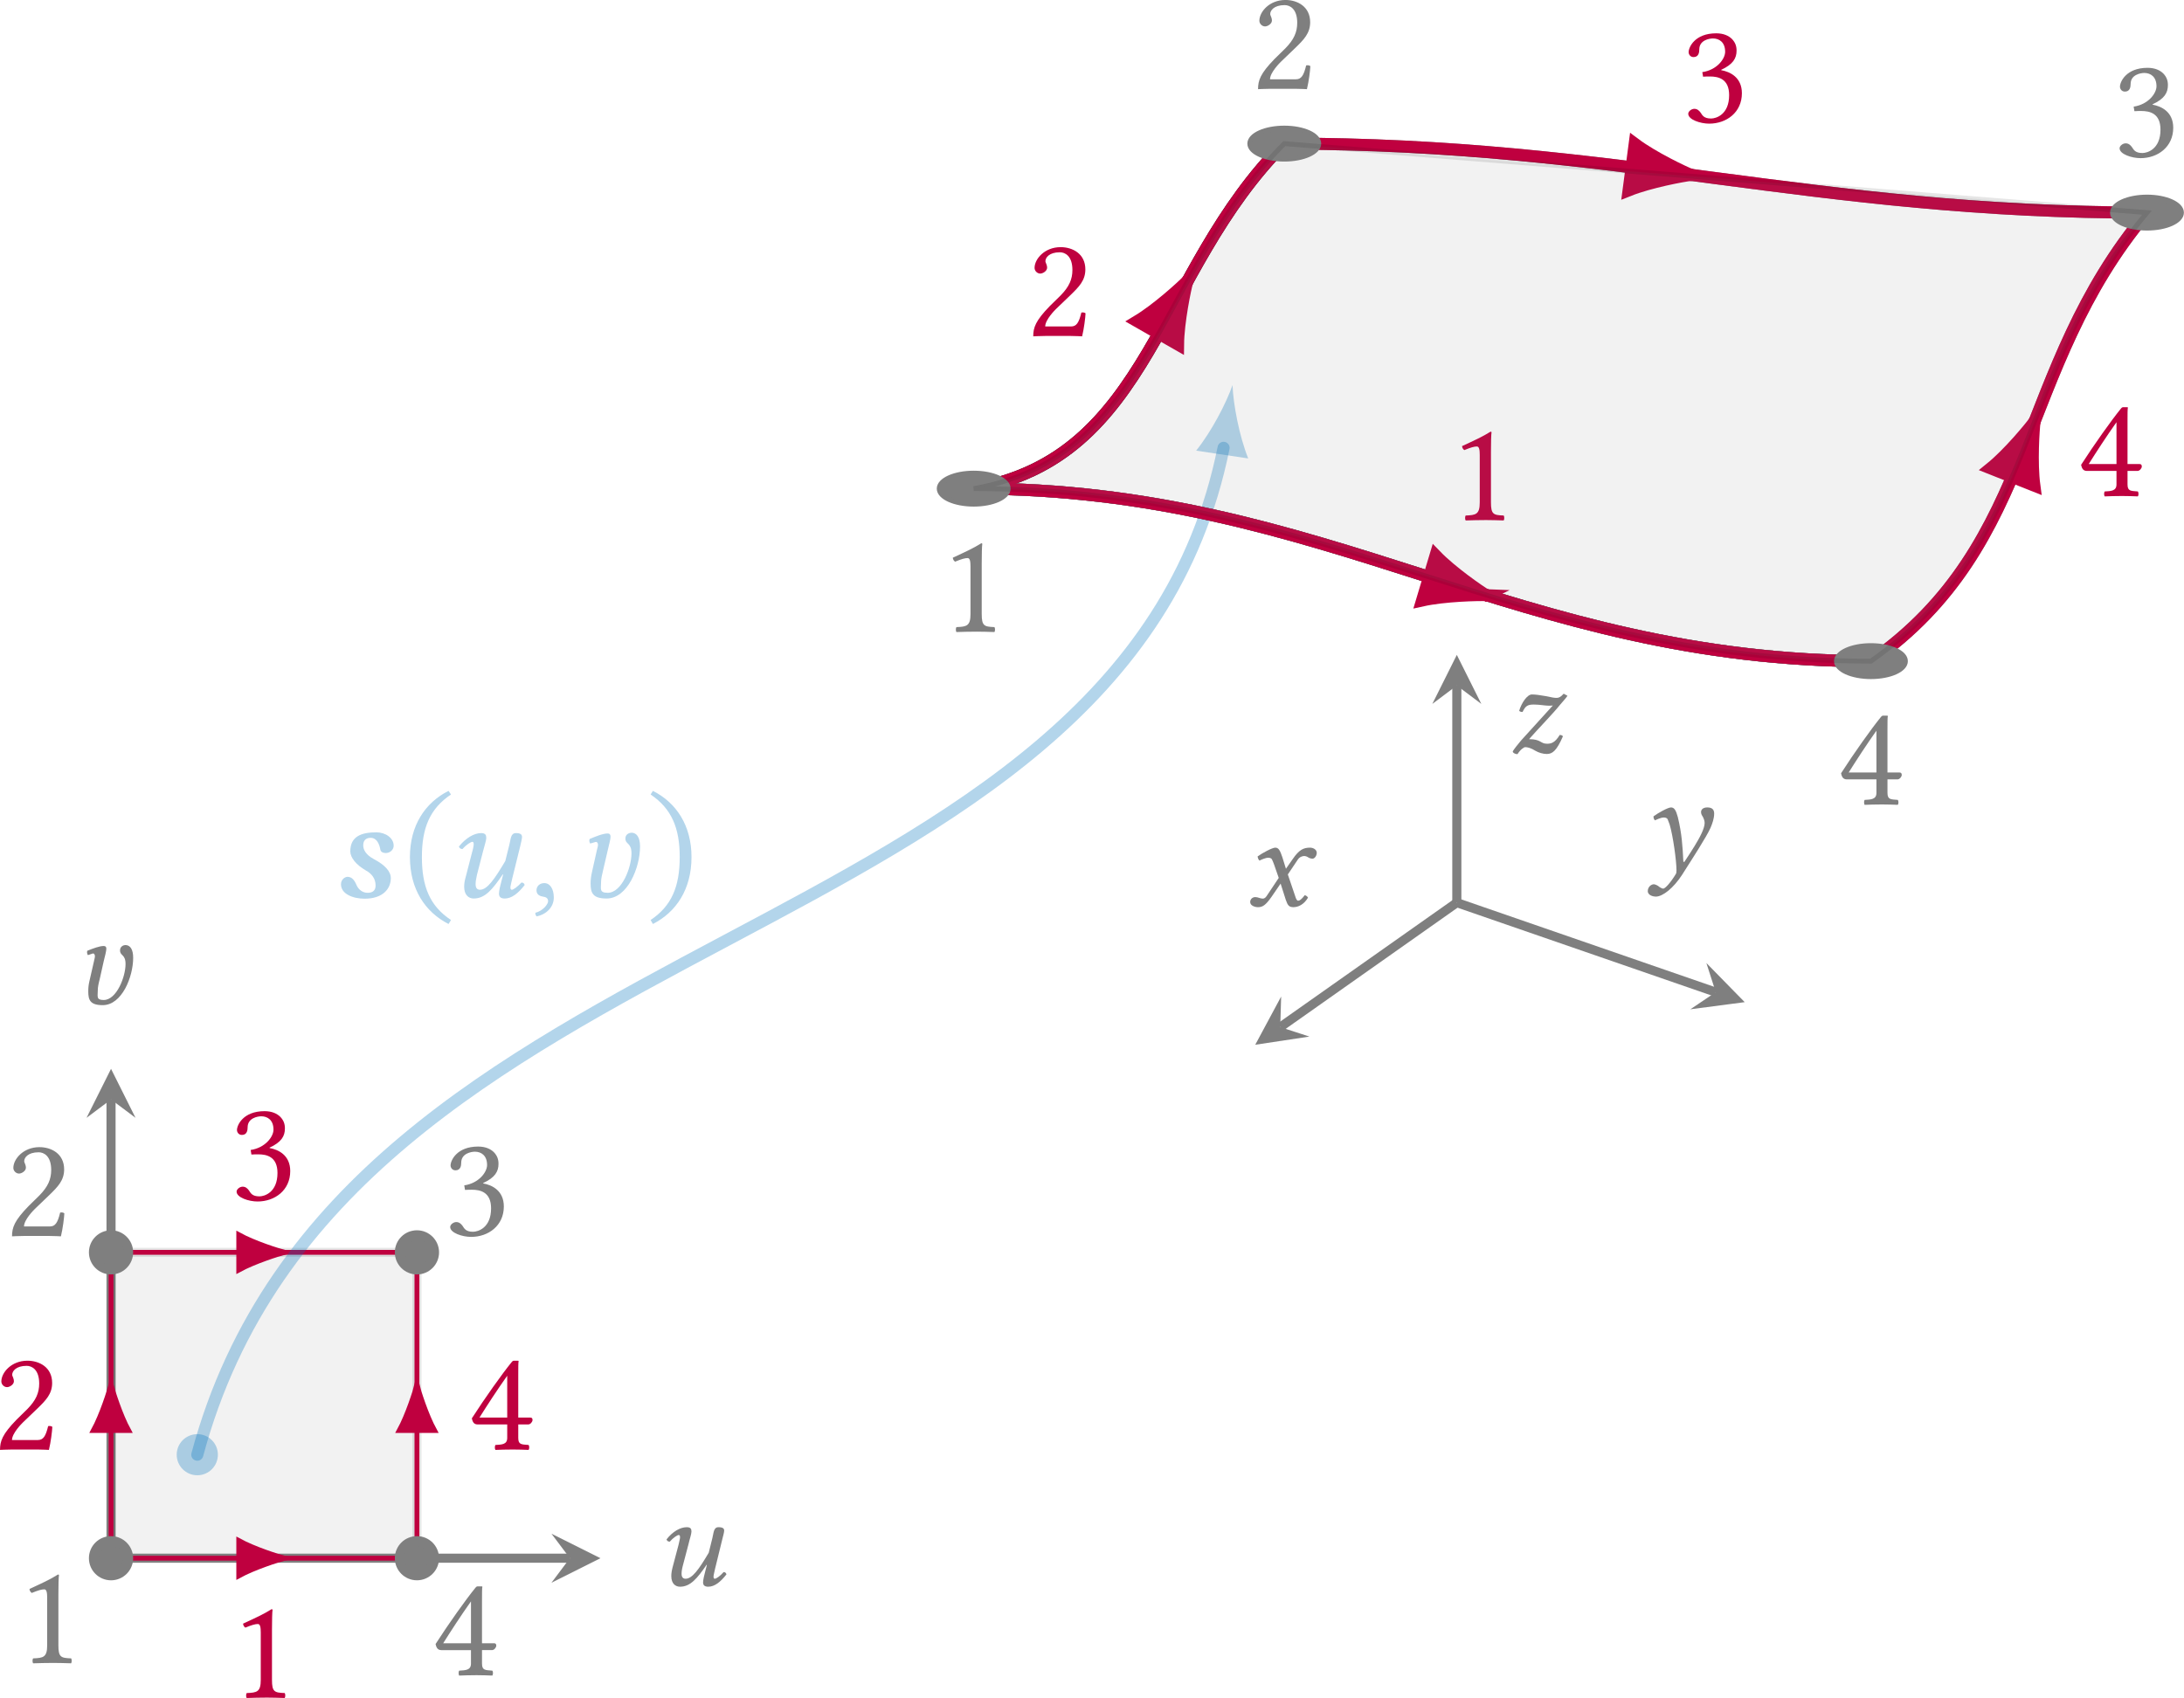 <?xml version="1.0" encoding="UTF-8" standalone="no"?>
<svg
   width="179.406pt"
   height="139.482pt"
   viewBox="0 0 179.406 139.482"
   version="1.1"
   id="svg85"
   xmlns:xlink="http://www.w3.org/1999/xlink"
   xmlns="http://www.w3.org/2000/svg"
   xmlns:svg="http://www.w3.org/2000/svg">
  <defs
     id="defs26">
    <g
       id="g15">
      <g
         id="glyph-0-0">
        <path
           d="M 4.859,-3.844 C 4.906,-4.031 5,-4.359 5,-4.5 5,-4.672 4.891,-4.781 4.531,-4.781 c -0.406,0 -0.391,0.469 -0.5,0.891 L 3.734,-2.688 c -0.812,1.375 -1.359,2.141 -1.906,2.141 -0.188,0 -0.328,-0.109 -0.328,-0.406 0,-0.172 0.031,-0.406 0.109,-0.688 l 0.469,-1.781 c 0.078,-0.359 0.234,-0.797 0.234,-1 0,-0.219 -0.062,-0.359 -0.391,-0.359 -0.531,0 -1.156,0.359 -1.656,1 0.031,0.109 0.109,0.188 0.266,0.188 0.281,-0.328 0.625,-0.547 0.734,-0.547 0.078,0 0.109,0.062 0.109,0.188 0,0.109 -0.062,0.344 -0.125,0.625 L 0.766,-1.5 C 0.688,-1.203 0.656,-0.969 0.656,-0.766 c 0,0.625 0.344,0.875 0.719,0.875 0.844,0 1.406,-0.672 2.188,-1.812 L 3.578,-1.672 3.469,-1.25 c -0.094,0.344 -0.203,0.797 -0.203,1 0,0.203 0.094,0.359 0.422,0.359 0.516,0 1,-0.375 1.5,-1.016 C 5.156,-1 5.109,-1.094 4.953,-1.094 c -0.281,0.328 -0.609,0.547 -0.719,0.547 -0.078,0 -0.109,-0.047 -0.109,-0.188 0,-0.094 0.062,-0.328 0.125,-0.625 z m 0,0"
           id="path1" />
      </g>
      <g
         id="glyph-0-1">
        <path
           d="m 0.5,-1.859 c -0.078,0.328 -0.094,0.578 -0.094,0.844 0,0.703 0.156,1.125 1.188,1.125 1.578,0 2.5,-2.328 2.5,-3.891 0,-0.656 -0.219,-1.047 -0.641,-1.047 -0.141,0 -0.438,0.109 -0.438,0.438 0,0.469 0.453,0.297 0.453,1.125 0,1.047 -0.734,2.953 -1.797,2.953 -0.625,0 -0.484,-0.297 -0.484,-0.781 0,-0.281 0.062,-0.562 0.156,-0.922 l 0.328,-1.469 c 0.109,-0.438 0.219,-0.859 0.219,-1.047 0,-0.141 -0.062,-0.219 -0.219,-0.219 -0.344,0 -0.875,0.203 -1.344,0.391 C 0.281,-4.25 0.312,-4.094 0.375,-4 L 0.75,-4.125 C 0.875,-4.172 0.953,-4.047 0.953,-3.906 0.953,-3.812 0.938,-3.812 0.875,-3.5 Z m 0,0"
           id="path2" />
      </g>
      <g
         id="glyph-0-2">
        <path
           d="M 0.547,-0.719 C 0.312,-0.719 0.125,-0.547 0.125,-0.312 c 0,0.297 0.391,0.422 0.641,0.422 0.375,0 0.625,-0.156 1.109,-0.844 L 2.625,-1.828 3.047,-0.5 c 0.156,0.438 0.25,0.609 0.625,0.609 0.391,0 0.859,-0.203 1.203,-0.781 C 4.828,-0.766 4.734,-0.844 4.609,-0.875 4.328,-0.516 4.188,-0.422 4.062,-0.422 c -0.094,0 -0.172,-0.141 -0.25,-0.406 l -0.594,-1.75 0.828,-1.234 c 0.172,-0.25 0.438,-0.281 0.516,-0.281 0.078,0 0.219,0.031 0.328,0.109 0.078,0.062 0.25,0.109 0.359,0.109 0.156,0 0.344,-0.219 0.344,-0.484 0,-0.266 -0.297,-0.422 -0.547,-0.422 -0.547,0 -0.906,0.172 -1.438,0.953 L 3.062,-3.047 2.766,-4 c -0.188,-0.562 -0.312,-0.781 -0.578,-0.781 -0.25,0 -1.062,0.438 -1.453,0.719 0.016,0.125 0.062,0.266 0.156,0.344 0.125,-0.062 0.484,-0.234 0.719,-0.234 0.125,0 0.234,0.031 0.297,0.125 0.047,0.094 0.125,0.266 0.188,0.453 l 0.375,1.078 -1,1.5 C 1.359,-0.625 1.234,-0.594 1.156,-0.594 c -0.203,0 -0.391,-0.125 -0.609,-0.125 z m 0,0"
           id="path3" />
      </g>
      <g
         id="glyph-0-3">
        <path
           d="M 3.422,0 C 3.641,-0.344 4.969,-2.391 5.281,-3.109 5.438,-3.484 5.578,-3.875 5.578,-4.281 c 0,-0.297 -0.141,-0.5 -0.562,-0.5 -0.312,0 -0.516,0.141 -0.516,0.391 0,0.078 0.031,0.188 0.062,0.234 0.156,0.234 0.234,0.469 0.234,0.656 0,0.469 -0.453,1.281 -0.828,1.891 0,0 -0.562,0.906 -0.844,1.312 L 3.047,-0.328 C 2.984,-1.609 2.922,-2.625 2.594,-3.984 2.438,-4.562 2.297,-4.781 2.031,-4.781 c -0.25,0 -1.062,0.453 -1.438,0.734 0,0.109 0.031,0.25 0.125,0.328 0.125,-0.062 0.484,-0.234 0.719,-0.234 0.141,0 0.234,0.031 0.312,0.125 0.031,0.094 0.109,0.266 0.172,0.453 0.281,0.938 0.562,3 0.562,3.766 C 2.484,0.531 2.469,0.625 2.438,0.672 2,1.406 1.547,1.891 1.391,1.891 1.281,1.891 1.062,1.75 1,1.688 0.922,1.625 0.719,1.531 0.625,1.531 c -0.219,0 -0.5,0.219 -0.5,0.562 0,0.359 0.469,0.453 0.656,0.453 0.578,0 1.453,-0.703 2.156,-1.781 z m 0,0"
           id="path4" />
      </g>
      <g
         id="glyph-0-4">
        <path
           d="M 4.422,-4.844 C 4.172,-4.562 4.016,-4.5 3.844,-4.5 3.641,-4.5 3.484,-4.531 2.969,-4.641 2.438,-4.734 2.109,-4.781 1.812,-4.781 c -0.391,0 -0.859,0.703 -1.047,1.344 0.078,0.078 0.156,0.094 0.281,0.094 0.234,-0.5 0.422,-0.609 0.922,-0.609 0.484,0 0.906,0.094 1.219,0.094 0.156,0 0.25,0 0.344,-0.016 L 0.922,-1 C 0.703,-0.734 0.281,-0.234 0.234,-0.078 0.312,0.078 0.469,0.109 0.625,0.125 c 0.25,-0.391 0.531,-0.578 0.641,-0.578 0.188,0 0.484,0.078 0.828,0.297 0.266,0.156 0.625,0.266 0.938,0.266 0.469,0 0.812,-0.266 1.328,-1.453 -0.062,-0.078 -0.125,-0.109 -0.266,-0.109 -0.406,0.672 -0.734,0.719 -1.047,0.719 -0.547,0 -0.469,-0.375 -1.469,-0.375 0.75,-0.859 1.953,-2.078 2.562,-2.844 C 4.422,-4.281 4.625,-4.5 4.734,-4.672 Z m 0,0"
           id="path5" />
      </g>
      <g
         id="glyph-1-0">
        <path
           d="m 0.734,-5.594 c 0,0.25 0.219,0.469 0.469,0.469 0.203,0 0.562,-0.203 0.562,-0.484 0,-0.094 -0.016,-0.156 -0.047,-0.25 C 1.703,-5.938 1.625,-6.047 1.625,-6.141 1.625,-6.438 1.938,-6.875 2.812,-6.875 c 0.422,0 1.031,0.297 1.031,1.453 0,0.766 -0.266,1.375 -0.969,2.094 l -0.891,0.875 C 0.812,-1.25 0.625,-0.688 0.625,0.031 0.625,0.031 1.234,0 1.609,0 h 2.094 c 0.391,0 0.938,0.031 0.938,0.031 0.156,-0.641 0.266,-1.531 0.281,-1.891 -0.062,-0.062 -0.219,-0.094 -0.344,-0.062 -0.203,0.844 -0.406,1.141 -0.844,1.141 h -2.125 c 0,-0.562 0.828,-1.375 0.891,-1.438 L 3.703,-3.375 c 0.688,-0.672 1.203,-1.188 1.203,-2.094 0,-1.297 -1.062,-1.828 -2.031,-1.828 -1.328,0 -2.141,0.984 -2.141,1.703 z m 0,0"
           id="path6" />
      </g>
      <g
         id="glyph-1-1">
        <path
           d="m 2.562,-6.875 c 0.516,0 1,0.312 1,1.094 0,0.594 -0.688,1.5 -1.875,1.672 l 0.062,0.375 C 1.953,-3.75 2.156,-3.75 2.312,-3.75 c 0.688,0 1.578,0.188 1.578,1.531 0,1.594 -1.062,1.922 -1.484,1.922 -0.609,0 -0.719,-0.281 -0.859,-0.484 -0.125,-0.172 -0.281,-0.312 -0.516,-0.312 -0.25,0 -0.5,0.219 -0.5,0.406 0,0.484 1,0.812 1.719,0.812 1.422,0 2.688,-0.922 2.688,-2.5 0,-1.312 -0.984,-1.766 -1.688,-1.891 L 3.234,-4.297 C 4.219,-4.75 4.5,-5.25 4.5,-5.875 4.5,-6.234 4.406,-6.531 4.125,-6.828 3.859,-7.094 3.438,-7.297 2.828,-7.297 1.062,-7.297 0.562,-6.141 0.562,-5.75 c 0,0.172 0.125,0.406 0.406,0.406 0.422,0 0.469,-0.391 0.469,-0.625 0,-0.766 0.828,-0.906 1.125,-0.906 z m 0,0"
           id="path7" />
      </g>
      <g
         id="glyph-1-2">
        <path
           d="m 3.234,-6.062 v 3.438 h -2.281 c 0.609,-0.969 1.469,-2.297 2.281,-3.438 z m 1.906,3.438 h -1 v -3.484 c 0,-0.594 0,-1.062 0.031,-1.156 l -0.031,-0.031 h -0.375 c -0.078,0 -0.156,0.094 -0.188,0.141 -0.75,0.922 -2.156,2.891 -3.25,4.594 0.047,0.188 0.109,0.5 0.469,0.5 h 2.438 v 1.109 c 0,0.547 -0.453,0.547 -0.969,0.578 -0.062,0.078 -0.062,0.328 0,0.406 C 2.656,0.016 3.125,0 3.688,0 4.141,0 4.609,0.016 4.984,0.031 5.062,-0.047 5.062,-0.297 4.984,-0.375 4.406,-0.422 4.141,-0.391 4.141,-0.953 V -2.062 H 4.969 c 0.172,0 0.344,-0.219 0.344,-0.359 0,-0.125 -0.047,-0.203 -0.172,-0.203 z m 0,0"
           id="path8" />
      </g>
      <g
         id="glyph-1-3">
        <path
           d="m 3.438,-1.453 v -4.156 c 0,-0.719 0.016,-1.438 0.047,-1.594 0,-0.047 -0.047,-0.062 -0.078,-0.062 -0.672,0.422 -1.297,0.703 -2.344,1.188 0.016,0.156 0.078,0.25 0.188,0.328 0.531,-0.219 0.812,-0.297 1.031,-0.297 0.188,0 0.234,0.281 0.234,0.688 v 3.906 c 0,0.984 -0.312,1.047 -1.156,1.078 -0.062,0.078 -0.062,0.328 0,0.406 C 1.953,0.016 2.359,0 3.031,0 c 0.547,0 0.859,0.016 1.453,0.031 0.062,-0.078 0.062,-0.328 0,-0.406 C 3.641,-0.406 3.438,-0.469 3.438,-1.453 Z m 0,0"
           id="path9" />
      </g>
      <g
         id="glyph-2-0">
        <path
           d="m 3.234,-5.312 c -1.172,0 -2.141,0.297 -2.141,1.562 0,0.516 0.484,1.109 1.266,1.562 0.516,0.281 0.812,0.688 0.812,1.25 0,0.453 -0.297,0.594 -0.656,0.594 -0.375,0 -0.719,-0.219 -0.906,-0.625 -0.172,-0.422 -0.391,-0.688 -0.75,-0.688 -0.203,0 -0.531,0.219 -0.531,0.609 0,0.812 1,1.188 1.938,1.188 1.516,0 2.156,-0.828 2.156,-1.688 0,-0.562 -0.5,-1.094 -1.391,-1.562 -0.312,-0.172 -0.875,-0.531 -0.875,-1.141 0,-0.328 0.156,-0.609 0.609,-0.609 0.516,0 0.719,0.531 0.797,0.969 0.031,0.203 0.25,0.281 0.453,0.281 0.062,0 0.125,-0.016 0.188,-0.031 C 4.375,-3.688 4.656,-3.875 4.656,-4.219 c 0,-0.641 -0.688,-1.094 -1.422,-1.094 z m 0,0"
           id="path10" />
      </g>
      <g
         id="glyph-3-0">
        <path
           d="m 0.516,-3.281 c 0,2.641 1.25,4.516 3.172,5.5 L 3.891,1.891 C 2.141,0.734 1.5,-0.875 1.5,-3.281 1.5,-5.656 2.141,-7.25 3.891,-8.422 L 3.688,-8.719 C 1.766,-7.75 0.516,-5.875 0.516,-3.281 Z m 0,0"
           id="path11" />
      </g>
      <g
         id="glyph-3-1">
        <path
           d="m 3.734,-3.281 c 0,-2.594 -1.25,-4.469 -3.172,-5.438 L 0.375,-8.422 C 2.109,-7.25 2.766,-5.656 2.766,-3.281 2.766,-0.875 2.109,0.734 0.375,1.891 L 0.562,2.219 c 1.922,-0.984 3.172,-2.859 3.172,-5.5 z m 0,0"
           id="path12" />
      </g>
      <g
         id="glyph-4-0">
        <path
           d="M 5.328,-4.203 C 5.375,-4.422 5.469,-4.781 5.469,-4.922 5.469,-5.125 5.359,-5.25 4.969,-5.25 c -0.453,0 -0.422,0.531 -0.547,0.984 l -0.328,1.312 c -0.891,1.5 -1.484,2.359 -2.078,2.359 -0.219,0 -0.359,-0.125 -0.359,-0.453 0,-0.188 0.031,-0.438 0.109,-0.766 l 0.5,-1.938 C 2.359,-4.141 2.531,-4.625 2.531,-4.859 2.531,-5.078 2.469,-5.25 2.109,-5.25 c -0.578,0 -1.266,0.406 -1.828,1.109 0.047,0.109 0.125,0.203 0.297,0.203 0.312,-0.359 0.688,-0.594 0.812,-0.594 0.078,0 0.109,0.062 0.109,0.203 0,0.109 -0.047,0.375 -0.141,0.688 l -0.516,2 c -0.094,0.312 -0.125,0.578 -0.125,0.797 0,0.688 0.375,0.969 0.781,0.969 0.938,0 1.547,-0.75 2.391,-1.984 l 0.031,0.016 -0.125,0.469 c -0.109,0.391 -0.219,0.875 -0.219,1.094 0,0.234 0.109,0.406 0.469,0.406 0.562,0 1.094,-0.406 1.641,-1.109 C 5.656,-1.094 5.594,-1.188 5.422,-1.188 5.109,-0.844 4.75,-0.594 4.641,-0.594 c -0.094,0 -0.125,-0.062 -0.125,-0.203 0,-0.109 0.078,-0.375 0.141,-0.688 z m 0,0"
           id="path13" />
      </g>
      <g
         id="glyph-4-1">
        <path
           d="m 1.25,-1.141 c -0.375,0 -0.641,0.25 -0.641,0.594 0,0.375 0.312,0.484 0.531,0.516 C 1.359,0 1.562,0.078 1.562,0.344 c 0,0.25 -0.422,0.797 -1.047,0.953 0,0.125 0.016,0.203 0.109,0.297 0.719,-0.141 1.406,-0.703 1.406,-1.547 0,-0.719 -0.312,-1.188 -0.781,-1.188 z m 0,0"
           id="path14" />
      </g>
      <g
         id="glyph-4-2">
        <path
           d="M 0.547,-2.031 C 0.469,-1.672 0.438,-1.406 0.438,-1.109 0.438,-0.344 0.609,0.125 1.75,0.125 c 1.734,0 2.75,-2.562 2.75,-4.266 0,-0.719 -0.25,-1.141 -0.703,-1.141 -0.156,0 -0.5,0.109 -0.5,0.469 0,0.516 0.5,0.328 0.5,1.234 0,1.156 -0.797,3.234 -1.953,3.234 -0.703,0 -0.547,-0.328 -0.547,-0.859 C 1.297,-1.5 1.375,-1.812 1.469,-2.219 l 0.375,-1.609 C 1.953,-4.297 2.078,-4.75 2.078,-4.953 2.078,-5.125 2,-5.219 1.844,-5.219 1.453,-5.219 0.875,-4.984 0.359,-4.766 0.312,-4.656 0.328,-4.5 0.406,-4.391 l 0.422,-0.125 c 0.125,-0.047 0.219,0.078 0.219,0.234 0,0.109 -0.016,0.109 -0.094,0.438 z m 0,0"
           id="path15" />
      </g>
    </g>
    <clipPath
       id="clip-0">
      <path
         clip-rule="nonzero"
         d="M 9.121,102 H 35 v 26.02 H 9.121 Z m 0,0"
         id="path16" />
    </clipPath>
    <clipPath
       id="clip-1">
      <path
         clip-rule="nonzero"
         d="m 19,132 h 5 v 7.48 h -5 z m 0,0"
         id="path17" />
    </clipPath>
    <clipPath
       id="clip-2">
      <path
         clip-rule="nonzero"
         d="m 0,115 h 22 v 24.48 H 0 Z m 0,0"
         id="path18" />
    </clipPath>
    <clipPath
       id="clip-3">
      <path
         clip-rule="nonzero"
         d="m 21,115 h 26 v 24.48 H 21 Z m 0,0"
         id="path19" />
    </clipPath>
    <clipPath
       id="clip-4">
      <path
         clip-rule="nonzero"
         d="M 65,0 H 179.406 V 69 H 65 Z m 0,0"
         id="path20" />
    </clipPath>
    <clipPath
       id="clip-5">
      <path
         clip-rule="nonzero"
         d="m 91,0 h 88.406 V 32 H 91 Z m 0,0"
         id="path21" />
    </clipPath>
    <clipPath
       id="clip-6">
      <path
         clip-rule="nonzero"
         d="m 139,3 h 40.406 V 69 H 139 Z m 0,0"
         id="path22" />
    </clipPath>
    <clipPath
       id="clip-7">
      <path
         clip-rule="nonzero"
         d="m 149,20 h 30.406 V 54 H 149 Z m 0,0"
         id="path23" />
    </clipPath>
    <clipPath
       id="clip-8">
      <path
         clip-rule="nonzero"
         d="m 173,16 h 6.406 v 3 H 173 Z m 0,0"
         id="path24" />
    </clipPath>
    <clipPath
       id="clip-9">
      <path
         clip-rule="nonzero"
         d="m 167,10 h 12.406 V 25 H 167 Z m 0,0"
         id="path25" />
    </clipPath>
    <clipPath
       id="clip-10">
      <path
         clip-rule="nonzero"
         d="M 74,6 H 179.406 V 60 H 74 Z m 0,0"
         id="path26" />
    </clipPath>
  </defs>
  <path
     fill="none"
     stroke-width="0.747"
     stroke-linecap="butt"
     stroke-linejoin="miter"
     stroke="#7f7f7f"
     stroke-opacity="1"
     stroke-miterlimit="10"
     d="M 9.121,128.02 H 46.812"
     id="path27" />
  <path
     fill-rule="nonzero"
     fill="#7f7f7f"
     fill-opacity="1"
     d="m 49.324,128.02 -4.023,-2.012 1.512,2.012 -1.512,2.016"
     id="path28" />
  <path
     fill="none"
     stroke-width="0.747"
     stroke-linecap="butt"
     stroke-linejoin="miter"
     stroke="#7f7f7f"
     stroke-opacity="1"
     stroke-miterlimit="10"
     d="M 9.121,128.02 V 90.332"
     id="path29" />
  <path
     fill-rule="nonzero"
     fill="#7f7f7f"
     fill-opacity="1"
     d="m 9.121,87.816 -2.012,4.023 2.012,-1.508 2.012,1.508"
     id="path30" />
  <g
     clip-path="url(#clip-0)"
     id="g31">
    <path
       fill-rule="nonzero"
       fill="#7f7f7f"
       fill-opacity="0.1"
       stroke-width="0.747"
       stroke-linecap="butt"
       stroke-linejoin="miter"
       stroke="#000000"
       stroke-opacity="0.1"
       stroke-miterlimit="10"
       d="M 25.13,0.001 V 25.13 H 0.001 V 0.001"
       transform="matrix(1,0,0,-1,9.12,128.021)"
       id="path31" />
  </g>
  <g
     fill="#7f7f7f"
     fill-opacity="1"
     id="g32">
    <use
       xlink:href="#glyph-0-0"
       x="54.488"
       y="130.254"
       id="use31" />
  </g>
  <g
     fill="#7f7f7f"
     fill-opacity="1"
     id="g33">
    <use
       xlink:href="#glyph-0-1"
       x="6.845"
       y="82.472"
       id="use32" />
  </g>
  <path
     fill="none"
     stroke-width="0.399"
     stroke-linecap="butt"
     stroke-linejoin="miter"
     stroke="#bf003f"
     stroke-opacity="1"
     stroke-miterlimit="10"
     d="M 9.121,128.02 V 102.891"
     id="path33" />
  <path
     fill-rule="nonzero"
     fill="#bf003f"
     fill-opacity="1"
     stroke-width="0.399"
     stroke-linecap="butt"
     stroke-linejoin="miter"
     stroke="#bf003f"
     stroke-opacity="1"
     stroke-miterlimit="10"
     d="m 9.121,113.766 c -0.113,0.461 -0.754,2.492 -1.449,3.762 h 2.895 c -0.695,-1.27 -1.332,-3.301 -1.445,-3.762 z m 0,0"
     id="path34" />
  <g
     fill="#bf003f"
     fill-opacity="1"
     id="g34">
    <use
       xlink:href="#glyph-1-0"
       x="-0.623"
       y="119.091"
       id="use34" />
  </g>
  <path
     fill="none"
     stroke-width="0.399"
     stroke-linecap="butt"
     stroke-linejoin="miter"
     stroke="#bf003f"
     stroke-opacity="1"
     stroke-miterlimit="10"
     d="M 9.121,102.891 H 34.25"
     id="path35" />
  <path
     fill-rule="nonzero"
     fill="#bf003f"
     fill-opacity="1"
     stroke-width="0.399"
     stroke-linecap="butt"
     stroke-linejoin="miter"
     stroke="#bf003f"
     stroke-opacity="1"
     stroke-miterlimit="10"
     d="m 23.375,102.891 c -0.461,-0.109 -2.492,-0.75 -3.762,-1.445 v 2.895 c 1.27,-0.695 3.301,-1.336 3.762,-1.449 z m 0,0"
     id="path36" />
  <g
     fill="#bf003f"
     fill-opacity="1"
     id="g36">
    <use
       xlink:href="#glyph-1-1"
       x="18.904"
       y="98.589"
       id="use36" />
  </g>
  <path
     fill="none"
     stroke-width="0.399"
     stroke-linecap="butt"
     stroke-linejoin="miter"
     stroke="#bf003f"
     stroke-opacity="1"
     stroke-miterlimit="10"
     d="M 34.25,128.02 V 102.891"
     id="path37" />
  <path
     fill-rule="nonzero"
     fill="#bf003f"
     fill-opacity="1"
     stroke-width="0.399"
     stroke-linecap="butt"
     stroke-linejoin="miter"
     stroke="#bf003f"
     stroke-opacity="1"
     stroke-miterlimit="10"
     d="m 34.25,113.766 c -0.113,0.461 -0.754,2.492 -1.449,3.762 h 2.895 C 35,116.258 34.363,114.227 34.25,113.766 Z m 0,0"
     id="path38" />
  <g
     fill="#bf003f"
     fill-opacity="1"
     id="g38">
    <use
       xlink:href="#glyph-1-2"
       x="38.432"
       y="119.091"
       id="use38" />
  </g>
  <path
     fill="none"
     stroke-width="0.399"
     stroke-linecap="butt"
     stroke-linejoin="miter"
     stroke="#bf003f"
     stroke-opacity="1"
     stroke-miterlimit="10"
     d="M 9.121,128.02 H 34.25"
     id="path39" />
  <path
     fill-rule="nonzero"
     fill="#bf003f"
     fill-opacity="1"
     stroke-width="0.399"
     stroke-linecap="butt"
     stroke-linejoin="miter"
     stroke="#bf003f"
     stroke-opacity="1"
     stroke-miterlimit="10"
     d="m 23.375,128.02 c -0.461,-0.109 -2.492,-0.75 -3.762,-1.445 v 2.895 c 1.27,-0.695 3.301,-1.336 3.762,-1.449 z m 0,0"
     id="path40" />
  <g
     clip-path="url(#clip-1)"
     id="g41">
    <g
       fill="#bf003f"
       fill-opacity="1"
       id="g40">
      <use
         xlink:href="#glyph-1-3"
         x="18.904"
         y="139.473"
         id="use40" />
    </g>
  </g>
  <path
     fill-rule="nonzero"
     fill="#7f7f7f"
     fill-opacity="1"
     d="m 10.539,128.02 c 0,-0.781 -0.637,-1.414 -1.418,-1.414 -0.785,0 -1.418,0.633 -1.418,1.414 0,0.785 0.633,1.418 1.418,1.418 0.781,0 1.418,-0.633 1.418,-1.418 z m 0,0"
     id="path41" />
  <g
     clip-path="url(#clip-2)"
     id="g42">
    <path
       fill="none"
       stroke-width="0.797"
       stroke-linecap="butt"
       stroke-linejoin="miter"
       stroke="#7f7f7f"
       stroke-opacity="1"
       stroke-miterlimit="10"
       d="M 1.419,0.001 C 1.419,0.783 0.782,1.416 0.001,1.416 -0.784,1.416 -1.417,0.783 -1.417,0.001 -1.417,-0.784 -0.784,-1.417 0.001,-1.417 0.782,-1.417 1.419,-0.784 1.419,0.001 Z m 0,0"
       transform="matrix(1,0,0,-1,9.12,128.021)"
       id="path42" />
  </g>
  <path
     fill-rule="nonzero"
     fill="#7f7f7f"
     fill-opacity="1"
     stroke-width="0.797"
     stroke-linecap="butt"
     stroke-linejoin="miter"
     stroke="#7f7f7f"
     stroke-opacity="1"
     stroke-miterlimit="10"
     d="m 10.539,102.891 c 0,-0.781 -0.637,-1.414 -1.418,-1.414 -0.785,0 -1.418,0.633 -1.418,1.414 0,0.785 0.633,1.418 1.418,1.418 0.781,0 1.418,-0.633 1.418,-1.418 z m 0,0"
     id="path43" />
  <path
     fill-rule="nonzero"
     fill="#7f7f7f"
     fill-opacity="1"
     stroke-width="0.797"
     stroke-linecap="butt"
     stroke-linejoin="miter"
     stroke="#7f7f7f"
     stroke-opacity="1"
     stroke-miterlimit="10"
     d="m 35.668,102.891 c 0,-0.781 -0.637,-1.414 -1.418,-1.414 -0.785,0 -1.418,0.633 -1.418,1.414 0,0.785 0.633,1.418 1.418,1.418 0.781,0 1.418,-0.633 1.418,-1.418 z m 0,0"
     id="path44" />
  <path
     fill-rule="nonzero"
     fill="#7f7f7f"
     fill-opacity="1"
     d="m 35.668,128.02 c 0,-0.781 -0.637,-1.414 -1.418,-1.414 -0.785,0 -1.418,0.633 -1.418,1.414 0,0.785 0.633,1.418 1.418,1.418 0.781,0 1.418,-0.633 1.418,-1.418 z m 0,0"
     id="path45" />
  <g
     clip-path="url(#clip-3)"
     id="g46">
    <path
       fill="none"
       stroke-width="0.797"
       stroke-linecap="butt"
       stroke-linejoin="miter"
       stroke="#7f7f7f"
       stroke-opacity="1"
       stroke-miterlimit="10"
       d="M 26.548,0.001 C 26.548,0.783 25.911,1.416 25.13,1.416 c -0.785,0 -1.418,-0.633 -1.418,-1.414 0,-0.785 0.633,-1.418 1.418,-1.418 0.781,0 1.418,0.633 1.418,1.418 z m 0,0"
       transform="matrix(1,0,0,-1,9.12,128.021)"
       id="path46" />
  </g>
  <g
     fill="#7f7f7f"
     fill-opacity="1"
     id="g47">
    <use
       xlink:href="#glyph-1-3"
       x="1.359"
       y="136.624"
       id="use46" />
  </g>
  <g
     fill="#7f7f7f"
     fill-opacity="1"
     id="g48">
    <use
       xlink:href="#glyph-1-0"
       x="0.363"
       y="101.545"
       id="use47" />
  </g>
  <g
     fill="#7f7f7f"
     fill-opacity="1"
     id="g49">
    <use
       xlink:href="#glyph-1-1"
       x="36.45"
       y="101.497"
       id="use48" />
  </g>
  <g
     fill="#7f7f7f"
     fill-opacity="1"
     id="g50">
    <use
       xlink:href="#glyph-1-2"
       x="35.454"
       y="137.632"
       id="use49" />
  </g>
  <path
     fill="none"
     stroke-width="0.747"
     stroke-linecap="butt"
     stroke-linejoin="miter"
     stroke="#7f7f7f"
     stroke-opacity="1"
     stroke-miterlimit="10"
     d="m 119.672,74.16 -14.504,10.227"
     id="path50" />
  <path
     fill-rule="nonzero"
     fill="#7f7f7f"
     fill-opacity="1"
     d="m 103.113,85.836 4.449,-0.672 -2.395,-0.777 0.074,-2.512"
     id="path51" />
  <path
     fill="none"
     stroke-width="0.747"
     stroke-linecap="butt"
     stroke-linejoin="miter"
     stroke="#7f7f7f"
     stroke-opacity="1"
     stroke-miterlimit="10"
     d="m 119.672,74.16 21.27,7.355"
     id="path52" />
  <path
     fill-rule="nonzero"
     fill="#7f7f7f"
     fill-opacity="1"
     d="m 143.32,82.336 -3.148,-3.215 0.77,2.395 -2.086,1.406"
     id="path53" />
  <path
     fill="none"
     stroke-width="0.747"
     stroke-linecap="butt"
     stroke-linejoin="miter"
     stroke="#7f7f7f"
     stroke-opacity="1"
     stroke-miterlimit="10"
     d="M 119.672,74.16 V 56.32"
     id="path54" />
  <path
     fill-rule="nonzero"
     fill="#7f7f7f"
     fill-opacity="1"
     d="m 119.672,53.805 -2.012,4.027 2.012,-1.512 2.012,1.512"
     id="path55" />
  <g
     fill="#7f7f7f"
     fill-opacity="1"
     id="g55">
    <use
       xlink:href="#glyph-0-2"
       x="102.572"
       y="74.423"
       id="use55" />
  </g>
  <g
     fill="#7f7f7f"
     fill-opacity="1"
     id="g56">
    <use
       xlink:href="#glyph-0-3"
       x="135.233"
       y="71.119"
       id="use56" />
  </g>
  <g
     fill="#7f7f7f"
     fill-opacity="1"
     id="g57">
    <use
       xlink:href="#glyph-0-4"
       x="124.028"
       y="61.837"
       id="use57" />
  </g>
  <path
     fill-rule="nonzero"
     fill="#0072bd"
     fill-opacity="0.3"
     d="m 17.898,119.516 c 0,-0.934 -0.758,-1.688 -1.691,-1.688 -0.934,0 -1.691,0.754 -1.691,1.688 0,0.934 0.758,1.691 1.691,1.691 0.934,0 1.691,-0.758 1.691,-1.691 z m 0,0"
     id="path57" />
  <path
     fill="none"
     stroke-width="0.992"
     stroke-linecap="round"
     stroke-linejoin="miter"
     stroke="#0072bd"
     stroke-opacity="0.3"
     stroke-miterlimit="10"
     d="M 16.207,119.516 C 28.129,75.02 92.012,78.945 100.512,36.793"
     id="path58" />
  <path
     fill-rule="nonzero"
     fill="#0072bd"
     fill-opacity="0.3"
     d="m 101.246,31.641 c -0.512,1.48 -1.734,3.824 -2.988,5.383 l 4.277,0.641 c -0.742,-1.859 -1.23,-4.461 -1.289,-6.023"
     id="path59" />
  <g
     fill="#0072bd"
     fill-opacity="0.3"
     id="g59">
    <use
       xlink:href="#glyph-2-0"
       x="27.682"
       y="73.696"
       id="use59" />
  </g>
  <g
     fill="#0072bd"
     fill-opacity="0.3"
     id="g60">
    <use
       xlink:href="#glyph-3-0"
       x="33.157"
       y="73.696"
       id="use60" />
  </g>
  <g
     fill="#0072bd"
     fill-opacity="0.3"
     id="g62">
    <use
       xlink:href="#glyph-4-0"
       x="37.413"
       y="73.696"
       id="use61" />
    <use
       xlink:href="#glyph-4-1"
       x="43.462"
       y="73.696"
       id="use62" />
  </g>
  <g
     fill="#0072bd"
     fill-opacity="0.3"
     id="g63">
    <use
       xlink:href="#glyph-4-2"
       x="48.077"
       y="73.696"
       id="use63" />
  </g>
  <g
     fill="#0072bd"
     fill-opacity="0.3"
     id="g64">
    <use
       xlink:href="#glyph-3-1"
       x="53.07"
       y="73.696"
       id="use64" />
  </g>
  <path
     fill="none"
     stroke-width="0.992"
     stroke-linecap="butt"
     stroke-linejoin="miter"
     stroke="#000000"
     stroke-opacity="1"
     stroke-miterlimit="10"
     d="M 79.988,40.145 C 94.637,37.562 94.98,22.316 105.5,11.801"
     id="path64" />
  <path
     fill="none"
     stroke-width="0.992"
     stroke-linecap="butt"
     stroke-linejoin="miter"
     stroke="#000000"
     stroke-opacity="1"
     stroke-miterlimit="10"
     d="m 79.988,40.145 c 29.312,0 44.391,14.176 73.699,14.176"
     id="path65" />
  <g
     clip-path="url(#clip-4)"
     id="g66">
    <path
       fill="none"
       stroke-width="0.992"
       stroke-linecap="butt"
       stroke-linejoin="miter"
       stroke="#7f7f7f"
       stroke-opacity="1"
       stroke-miterlimit="10"
       d="m 96.38,116.22 c 27.742,0 43.121,-5.668 70.867,-5.668 -10.891,-12.977 -8.801,-27.133 -22.68,-36.852 -29.309,0 -44.387,14.176 -73.699,14.176"
       transform="matrix(1,0,0,-1,9.12,128.021)"
       id="path66" />
  </g>
  <g
     fill="#7f7f7f"
     fill-opacity="1"
     id="g67">
    <use
       xlink:href="#glyph-1-0"
       x="102.718"
       y="7.295"
       id="use66" />
  </g>
  <g
     fill="#7f7f7f"
     fill-opacity="1"
     id="g68">
    <use
       xlink:href="#glyph-1-1"
       x="173.584"
       y="12.869"
       id="use67" />
  </g>
  <g
     fill="#7f7f7f"
     fill-opacity="1"
     id="g69">
    <use
       xlink:href="#glyph-1-2"
       x="150.907"
       y="66.093"
       id="use68" />
  </g>
  <g
     fill="#7f7f7f"
     fill-opacity="1"
     id="g70">
    <use
       xlink:href="#glyph-1-3"
       x="77.206"
       y="51.896"
       id="use69" />
  </g>
  <g
     clip-path="url(#clip-5)"
     id="g71">
    <path
       fill="none"
       stroke-width="0.992"
       stroke-linecap="butt"
       stroke-linejoin="miter"
       stroke="#bf003f"
       stroke-opacity="1"
       stroke-miterlimit="10"
       d="m 96.38,116.22 c 27.742,0 43.121,-5.668 70.867,-5.668"
       transform="matrix(1,0,0,-1,9.12,128.021)"
       id="path70" />
  </g>
  <path
     fill-rule="nonzero"
     fill="#bf003f"
     fill-opacity="1"
     stroke-width="0.992"
     stroke-linecap="butt"
     stroke-linejoin="miter"
     stroke="#bf003f"
     stroke-opacity="1"
     stroke-miterlimit="10"
     d="m 138.902,14.367 c -0.578,-0.227 -3.094,-1.418 -4.617,-2.555 l -0.504,3.828 c 1.766,-0.703 4.504,-1.203 5.121,-1.273 z m 0,0"
     id="path71" />
  <g
     fill="#bf003f"
     fill-opacity="1"
     id="g72">
    <use
       xlink:href="#glyph-1-1"
       x="138.151"
       y="10.034"
       id="use71" />
  </g>
  <g
     clip-path="url(#clip-6)"
     id="g73">
    <path
       fill="none"
       stroke-width="0.992"
       stroke-linecap="butt"
       stroke-linejoin="miter"
       stroke="#bf003f"
       stroke-opacity="1"
       stroke-miterlimit="10"
       d="m 144.567,73.701 c 13.879,9.719 11.789,23.875 22.68,36.852"
       transform="matrix(1,0,0,-1,9.12,128.021)"
       id="path72" />
  </g>
  <path
     fill-rule="nonzero"
     fill="#bf003f"
     fill-opacity="1"
     d="m 167.129,34.625 c -0.363,0.504 -2.133,2.656 -3.609,3.852 l 3.594,1.426 c -0.254,-1.883 -0.066,-4.66 0.016,-5.277 z m 0,0"
     id="path73" />
  <g
     clip-path="url(#clip-7)"
     id="g74">
    <path
       fill="none"
       stroke-width="0.992"
       stroke-linecap="butt"
       stroke-linejoin="miter"
       stroke="#bf003f"
       stroke-opacity="1"
       stroke-miterlimit="10"
       d="M 4.912,-3.60017e-4 C 4.31,0.151 1.656,1.002 4.11933e-4,1.933 L 0.001,-1.933 C 1.658,-1.002 4.308,-0.152 4.912,-3.60017e-4 Z m 0,0"
       transform="matrix(0.369,-0.929,-0.929,-0.369,165.316,39.19)"
       id="path74" />
  </g>
  <g
     fill="#bf003f"
     fill-opacity="1"
     id="g75">
    <use
       xlink:href="#glyph-1-2"
       x="170.626"
       y="40.751"
       id="use74" />
  </g>
  <path
     fill="none"
     stroke-width="0.992"
     stroke-linecap="butt"
     stroke-linejoin="miter"
     stroke="#bf003f"
     stroke-opacity="1"
     stroke-miterlimit="10"
     d="M 79.988,40.145 C 94.637,37.562 94.98,22.316 105.5,11.801"
     id="path75" />
  <path
     fill-rule="nonzero"
     fill="#bf003f"
     fill-opacity="1"
     stroke-width="0.992"
     stroke-linecap="butt"
     stroke-linejoin="miter"
     stroke="#bf003f"
     stroke-opacity="1"
     stroke-miterlimit="10"
     d="m 97.531,23.09 c -0.43,0.449 -2.484,2.328 -4.113,3.305 l 3.352,1.918 c 0.02,-1.898 0.594,-4.625 0.762,-5.223 z m 0,0"
     id="path76" />
  <g
     fill="#bf003f"
     fill-opacity="1"
     id="g76">
    <use
       xlink:href="#glyph-1-0"
       x="84.251"
       y="27.602"
       id="use76" />
  </g>
  <path
     fill="none"
     stroke-width="0.992"
     stroke-linecap="butt"
     stroke-linejoin="miter"
     stroke="#bf003f"
     stroke-opacity="1"
     stroke-miterlimit="10"
     d="m 79.988,40.145 c 29.312,0 44.391,14.176 73.699,14.176"
     id="path77" />
  <path
     fill-rule="nonzero"
     fill="#bf003f"
     fill-opacity="1"
     stroke-width="0.992"
     stroke-linecap="butt"
     stroke-linejoin="miter"
     stroke="#bf003f"
     stroke-opacity="1"
     stroke-miterlimit="10"
     d="M 122.074,48.895 C 121.539,48.578 119.246,47 117.926,45.633 l -1.109,3.699 c 1.852,-0.41 4.637,-0.465 5.258,-0.438 z m 0,0"
     id="path78" />
  <g
     fill="#bf003f"
     fill-opacity="1"
     id="g78">
    <use
       xlink:href="#glyph-1-3"
       x="119.038"
       y="42.728"
       id="use78" />
  </g>
  <path
     fill-rule="nonzero"
     fill="#7f7f7f"
     fill-opacity="1"
     stroke-width="0.399"
     stroke-linecap="butt"
     stroke-linejoin="miter"
     stroke="#7f7f7f"
     stroke-opacity="1"
     stroke-miterlimit="10"
     d="m 82.82,40.145 c 0,-0.703 -1.27,-1.273 -2.832,-1.273 -1.566,0 -2.836,0.57 -2.836,1.273 0,0.707 1.27,1.277 2.836,1.277 1.562,0 2.832,-0.57 2.832,-1.277 z m 0,0"
     id="path79" />
  <path
     fill-rule="nonzero"
     fill="#7f7f7f"
     fill-opacity="1"
     stroke-width="0.399"
     stroke-linecap="butt"
     stroke-linejoin="miter"
     stroke="#7f7f7f"
     stroke-opacity="1"
     stroke-miterlimit="10"
     d="m 108.332,11.801 c 0,-0.707 -1.266,-1.277 -2.832,-1.277 -1.566,0 -2.836,0.57 -2.836,1.277 0,0.703 1.27,1.273 2.836,1.273 1.566,0 2.832,-0.57 2.832,-1.273 z m 0,0"
     id="path80" />
  <g
     clip-path="url(#clip-8)"
     id="g81">
    <path
       fill-rule="nonzero"
       fill="#7f7f7f"
       fill-opacity="1"
       d="m 179.199,17.469 c 0,-0.703 -1.27,-1.277 -2.832,-1.277 -1.566,0 -2.836,0.574 -2.836,1.277 0,0.703 1.27,1.273 2.836,1.273 1.562,0 2.832,-0.57 2.832,-1.273 z m 0,0"
       id="path81" />
  </g>
  <g
     clip-path="url(#clip-9)"
     id="g82">
    <path
       fill="none"
       stroke-width="0.399"
       stroke-linecap="butt"
       stroke-linejoin="miter"
       stroke="#7f7f7f"
       stroke-opacity="1"
       stroke-miterlimit="10"
       d="m 170.079,110.552 c 0,0.703 -1.27,1.277 -2.832,1.277 -1.566,0 -2.836,-0.574 -2.836,-1.277 0,-0.703 1.27,-1.273 2.836,-1.273 1.562,0 2.832,0.57 2.832,1.273 z m 0,0"
       transform="matrix(1,0,0,-1,9.12,128.021)"
       id="path82" />
  </g>
  <path
     fill-rule="nonzero"
     fill="#7f7f7f"
     fill-opacity="1"
     stroke-width="0.399"
     stroke-linecap="butt"
     stroke-linejoin="miter"
     stroke="#7f7f7f"
     stroke-opacity="1"
     stroke-miterlimit="10"
     d="m 156.523,54.32 c 0,-0.707 -1.27,-1.277 -2.836,-1.277 -1.562,0 -2.832,0.57 -2.832,1.277 0,0.703 1.27,1.273 2.832,1.273 1.566,0 2.836,-0.57 2.836,-1.273 z m 0,0"
     id="path83" />
  <path
     fill-rule="nonzero"
     fill="#7f7f7f"
     fill-opacity="0.1"
     d="m 105.5,11.801 70.867,5.668 c -10.891,12.977 -8.801,27.133 -22.68,36.852 -29.309,0 -44.387,-14.176 -73.699,-14.176 C 94.637,37.562 94.98,22.316 105.5,11.801 Z m 0,0"
     id="path84" />
  <g
     clip-path="url(#clip-10)"
     id="g85">
    <path
       fill="none"
       stroke-width="0.399"
       stroke-linecap="butt"
       stroke-linejoin="miter"
       stroke="#000000"
       stroke-opacity="0.1"
       stroke-miterlimit="10"
       d="m 96.38,116.22 70.867,-5.668 C 156.357,97.576 158.446,83.419 144.567,73.701 c -29.309,0 -44.387,14.176 -73.699,14.176 C 85.517,90.459 85.86,105.705 96.38,116.22 Z m 0,0"
       transform="matrix(1,0,0,-1,9.12,128.021)"
       id="path85" />
  </g>
</svg>
